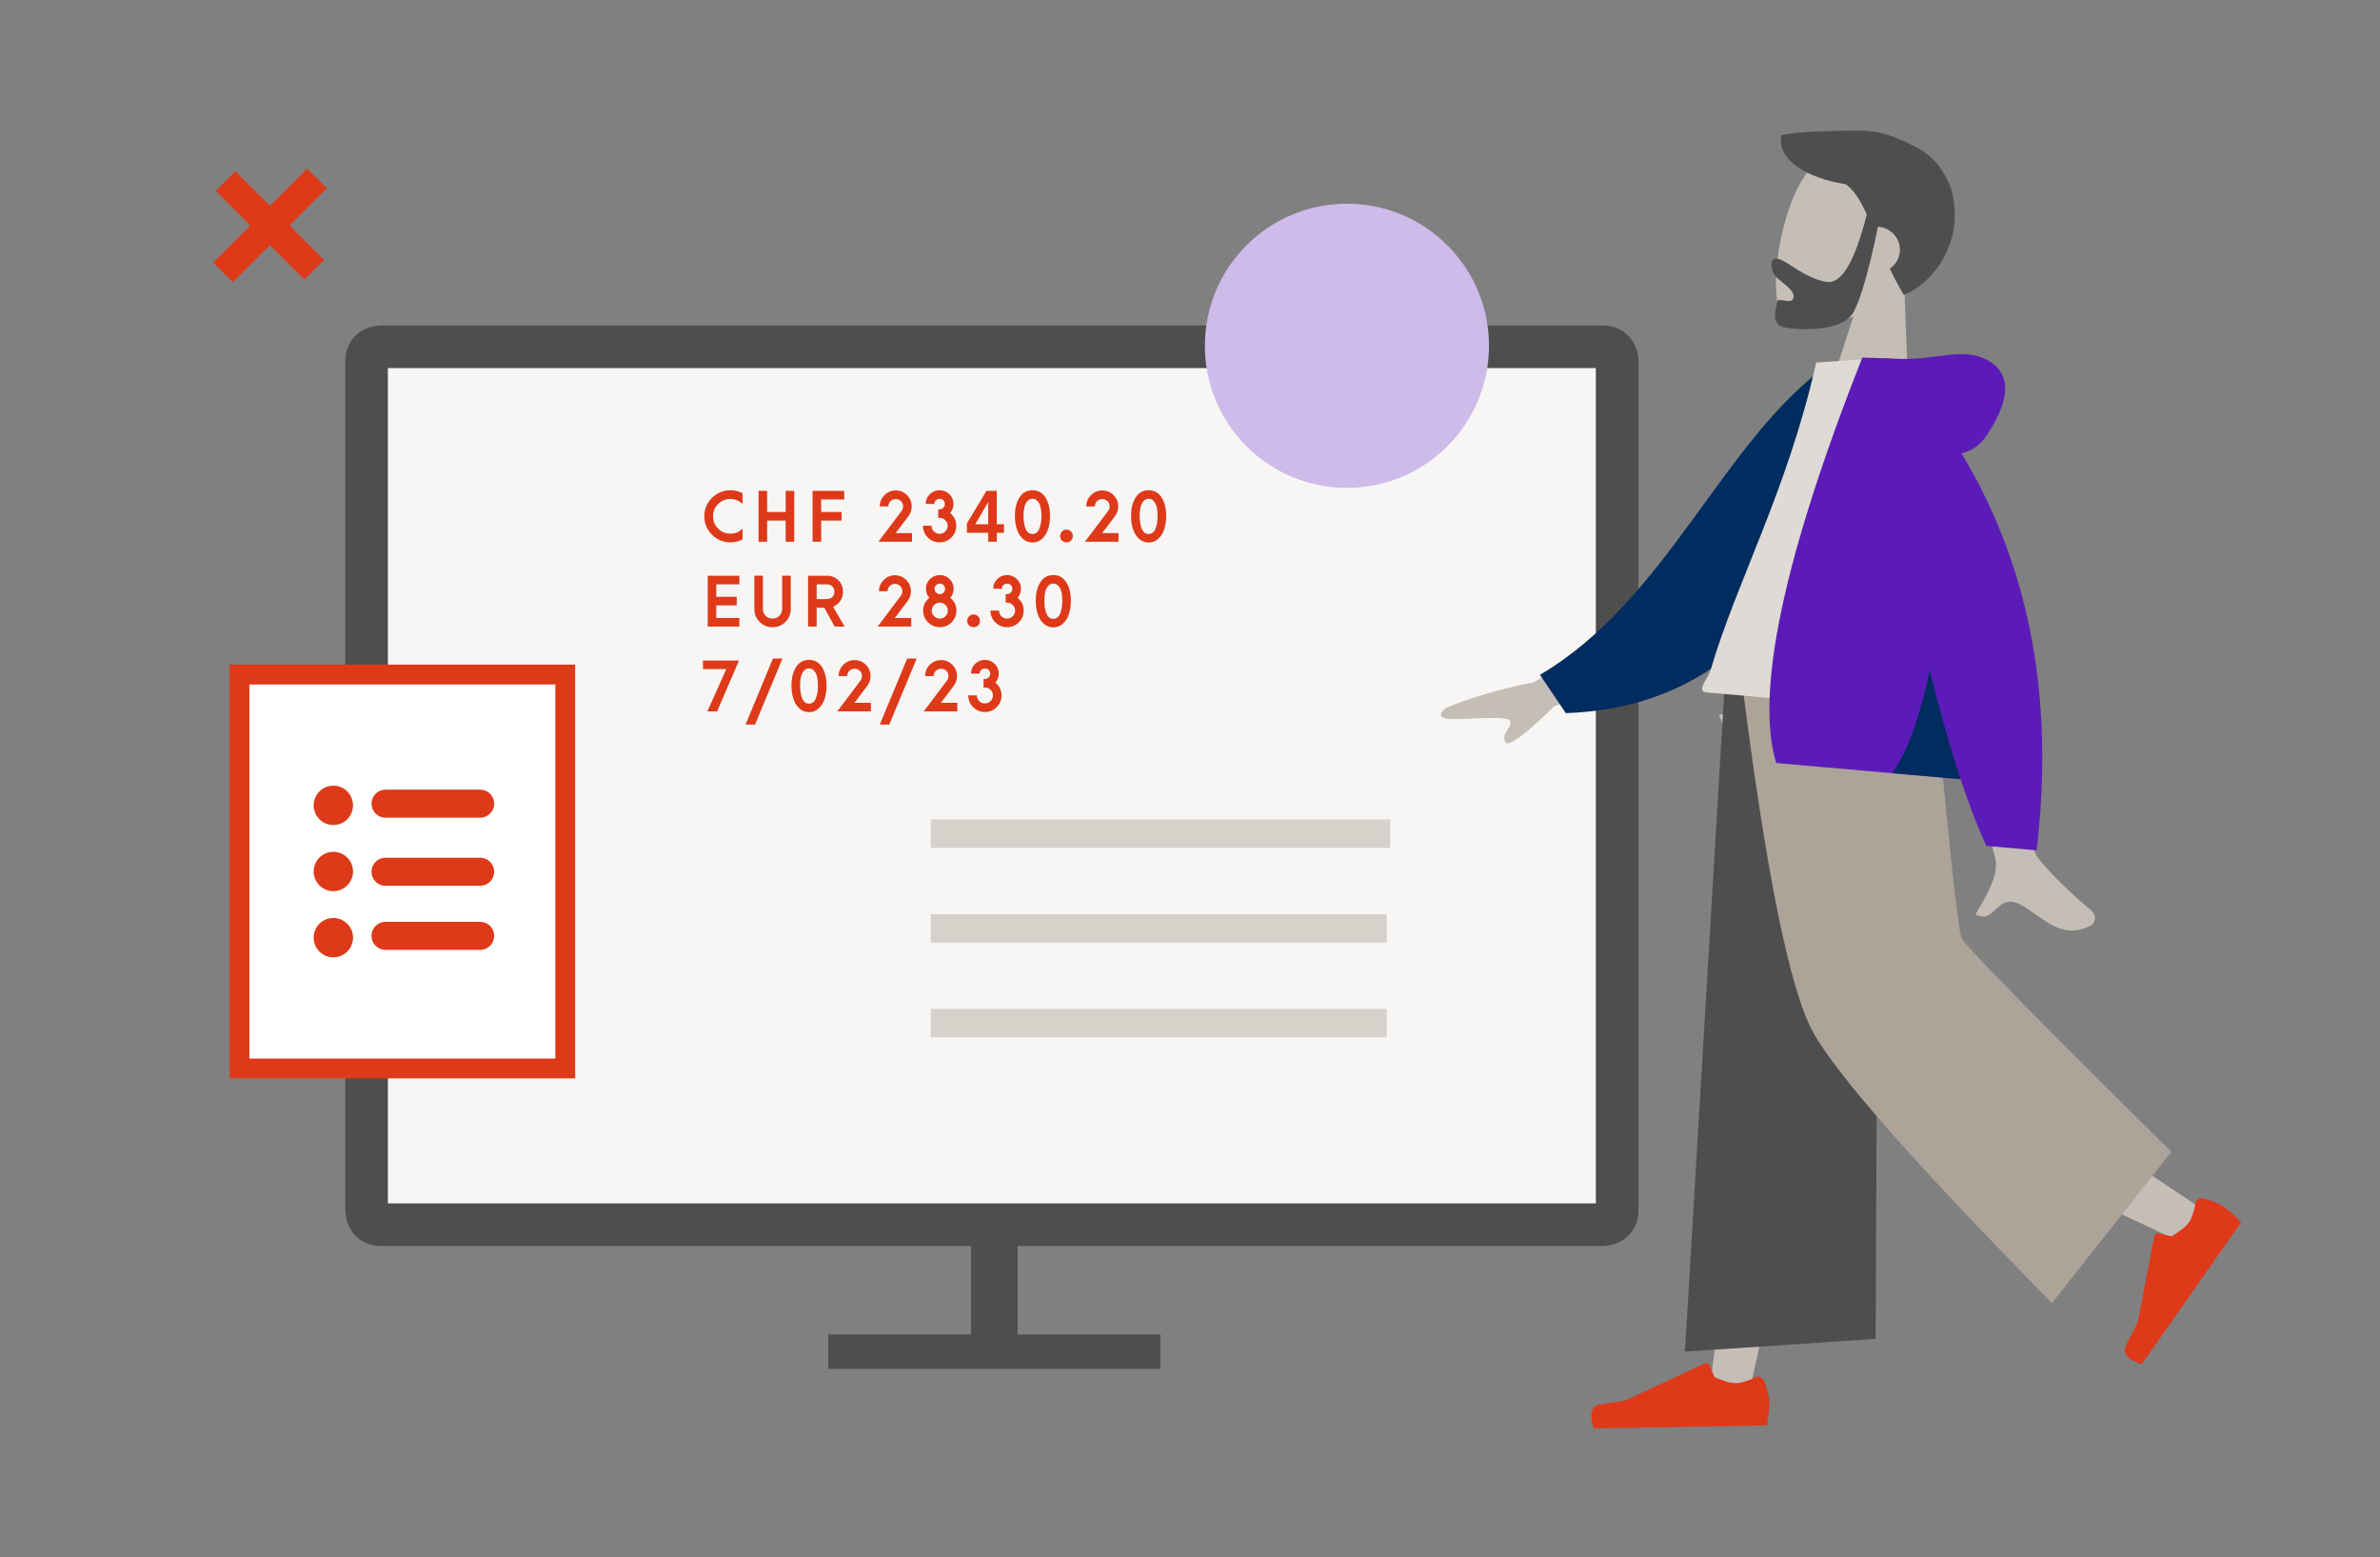 <?xml version="1.0" encoding="utf-8"?>
<!DOCTYPE svg PUBLIC "-//W3C//DTD SVG 1.1//EN" "http://www.w3.org/Graphics/SVG/1.1/DTD/svg11.dtd">
<svg version="1.1" id="Layer_1" xmlns="http://www.w3.org/2000/svg" xmlns:xlink="http://www.w3.org/1999/xlink" x="0px" y="0px" width="480px" height="314px" viewBox="0 0 480 314" enable-background="new 0 0 480 314" xml:space="preserve">
	<rect x="0" y="0" width="480" height="314" fill="#808080" stroke="none"/>
	<g>
		<rect x="195.843" y="248.985" fill="#4E4E4E" width="9.403" height="21.487" />
		<g>
			<defs>
				<rect id="SVGID_1_" x="43.001" y="26.339" width="409" height="261.66" />
			</defs>
			<clipPath id="SVGID_2_">
				<use xlink:href="#SVGID_1_" overflow="visible" />
			</clipPath>
			<path clip-path="url(#SVGID_2_)" fill="#F7F6F4" d="M326.626,81.857c0,0,0-12.415-12.414-12.415H85.528
			c0,0-12.415,0-12.415,12.415v153.125c0,0,0,12.415,12.415,12.415h228.684c0,0,12.414,0,12.414-12.415V81.857z" />
			<path clip-path="url(#SVGID_2_)" fill="none" stroke="#4E4E4E" stroke-width="8.595" d="M326.148,72.788c0,0,0-2.865-2.864-2.865
			H76.799c0,0-2.865,0-2.865,2.865v171.264c0,0,0,2.864,2.865,2.864h246.485c0,0,2.864,0,2.864-2.864V72.788z" />
		</g>
		<rect x="167.046" y="269.04" fill="#4E4E4E" width="66.997" height="6.959" />
		<g>
			<defs>
				<rect id="SVGID_3_" x="43.001" y="26.339" width="409" height="261.66" />
			</defs>
			<clipPath id="SVGID_4_">
				<use xlink:href="#SVGID_3_" overflow="visible" />
			</clipPath>
			<path clip-path="url(#SVGID_4_)" fill="#CEBBEA" d="M271.651,98.369c15.822,0,28.649-12.827,28.649-28.65
			c0-15.823-12.827-28.65-28.649-28.65c-15.823,0-28.65,12.827-28.65,28.65C243.001,85.542,255.828,98.369,271.651,98.369" />
		</g>
		<line fill="none" stroke="#D6D1CB" stroke-width="5.73" x1="187.726" y1="168.085" x2="280.36" y2="168.085" />
		<line fill="none" stroke="#D6D1CB" stroke-width="5.73" x1="187.726" y1="187.185" x2="279.695" y2="187.185" />
		<line fill="none" stroke="#D6D1CB" stroke-width="5.73" x1="187.726" y1="206.284" x2="279.695" y2="206.284" />
		<polygon fill="#DE3919" points="54.434,41.494 47.463,34.522 43.489,38.496 50.46,45.466 43,52.927 46.975,56.899 54.434,49.44 
		61.371,56.377 65.345,52.403 58.408,45.466 65.903,37.973 61.928,34 	" />
		<g>
			<defs>
				<rect id="SVGID_5_" x="43.001" y="26.339" width="409" height="261.66" />
			</defs>
			<clipPath id="SVGID_6_">
				<use xlink:href="#SVGID_5_" overflow="visible" />
			</clipPath>
			<path clip-path="url(#SVGID_6_)" fill="#C5BEB7" d="M384.065,57.967c4.255-3.485,7.532-8.098,8.128-13.809
			c1.715-16.455-21.741-16.904-27.628-9.485c-5.887,7.42-9.028,28.32-3.548,30.798c2.186,0.988,7.313,0.416,12.798-1.674
			l-6.966,21.289l18.39,3.243L384.065,57.967z" />
			<path clip-path="url(#SVGID_6_)" fill="#4E4E4E" d="M376.492,43.241c-2.418,9.594-5.137,14.125-8.156,13.592
			c-4.531-0.798-7.872-4.327-9.86-4.677c-1.449-0.255-1.441,1.599-0.718,3.101c0.6,1.239,4.272,2.979,3.972,4.684
			c-0.301,1.704-3.118-0.152-3.296,0.859c-0.295,1.672-1.386,4.722,1.543,5.238c2.963,0.522,11.649,0.95,13.873-3.152
			c1.437-2.648,3.071-8.37,4.907-17.168c0.183,0.01,0.368,0.032,0.554,0.065c2.539,0.447,4.238,2.85,3.794,5.367
			c-0.226,1.277-0.96,2.338-1.96,3.015c0.801,1.675,1.72,3.441,2.804,5.286c5.67-2.148,12.531-10.571,9.592-21.351
			c-1.96-4.9-4.316-7.124-7.84-8.82c-3.92-1.96-6.86-2.94-10.78-2.94c-5.88,0-14.211,0.284-15.68,0.98
			c-0.854,4.841,4.953,8.544,13.061,9.843C374.104,38.553,375.314,40.612,376.492,43.241" />
		</g>
		<polygon fill="#C5BEB7" points="390.737,136.858 367.111,215.936 352.433,282.325 344.405,283.028 363.146,139.272 	" />
		<g>
			<defs>
				<rect id="SVGID_7_" x="43.001" y="26.339" width="409" height="261.66" />
			</defs>
			<clipPath id="SVGID_8_">
				<use xlink:href="#SVGID_7_" overflow="visible" />
			</clipPath>
			<path clip-path="url(#SVGID_8_)" fill="#C5BEB7" d="M376.884,141.437c2.673,26.828,10.543,62.574,11.442,64.182
			c0.599,1.073,19.148,13.752,55.65,38.036l-5.014,6.377c-42.299-19.857-64.517-31.264-66.652-34.22
			c-3.203-4.433-16.065-46.68-25.617-71.734L376.884,141.437z" />
			<path clip-path="url(#SVGID_8_)" fill="#DE3919" d="M444.312,241.632c1.914,0.493,3.248,1.005,4.001,1.532
			c0.916,0.642,2.145,1.729,3.688,3.265c-0.744,1.062-7.429,10.609-20.056,28.643c-2.982-0.979-4.01-2.338-3.083-4.08
			c0.926-1.741,1.682-3.197,2.267-4.368l3.388-17.469c0.064-0.336,0.39-0.556,0.726-0.49l0.018,0.003l2.675,0.599
			c1.731-1,2.923-1.963,3.574-2.893c0.526-0.754,0.951-2.008,1.272-3.764c0.124-0.673,0.771-1.119,1.443-0.996L444.312,241.632z" />
		</g>
		<polygon fill="#4E4E4E" points="378.279,269.934 339.826,272.508 347.838,138.003 378.883,132.852 	" />
		<g>
			<defs>
				<rect id="SVGID_9_" x="43.001" y="26.339" width="409" height="261.66" />
			</defs>
			<clipPath id="SVGID_10_">
				<use xlink:href="#SVGID_9_" overflow="visible" />
			</clipPath>
			<path clip-path="url(#SVGID_10_)" fill="#ADA398" d="M437.93,232.226l-24.083,30.493c-27.461-27.858-43.541-46.102-48.239-54.727
			c-4.697-8.625-9.477-32.27-14.335-70.93l38.612-1.35c3.106,34.054,5.019,51.863,5.741,53.427
			C396.348,190.705,410.449,205.067,437.93,232.226" />
			<path clip-path="url(#SVGID_10_)" fill="#C5BEB7" d="M405.914,132.016l-12.91-1.078c5.729,26.295,8.842,40.254,9.341,41.876
			c1.121,3.649-2.373,8.752-3.919,11.523c4.048,2.244,4.207-4.741,9.306-1.816c4.652,2.669,7.986,7.061,13.891,4.11
			c0.726-0.363,1.62-1.891-0.095-3.294c-4.273-3.498-10.348-9.497-11.075-11.36C409.459,169.435,407.946,156.114,405.914,132.016
			 M330.319,124.902l-20.959,12.67c-5.47,0.969-14.051,3.407-17.821,5.229c-0.914,0.694-2.074,2.159,1.462,2.197
			c3.535,0.039,11.213-0.808,11.593,0.427c0.38,1.233-1.87,2.474-1.031,4.168c0.56,1.129,3.881-1.289,9.962-7.255l20.213-6.344
			L330.319,124.902z" />
			<path clip-path="url(#SVGID_10_)" fill="#002C5F" d="M373.951,74.919l-5.26-1.379c-21.305,15.299-32.307,47.309-58.11,62.517
			l5.215,7.723C358.385,142.275,372.319,103.276,373.951,74.919" />
			<path clip-path="url(#SVGID_10_)" fill="#DEDAD5" d="M391.389,143.737c-21.413-1.873-37.164-3.252-47.253-4.134
			c-2.159-0.189,0.393-2.924,0.841-4.462c5.184-17.753,15.453-36.056,21.326-62.05l13.817-0.935
			C389.815,91.185,391.77,113.74,391.389,143.737" />
			<path clip-path="url(#SVGID_10_)" fill="#5C1BB8" d="M395.587,91.38c2.029-0.393,3.713-1.576,5.05-3.55
			c5.765-8.509,4.396-13.591-0.787-15.676c-2.894-1.164-5.745-0.767-9.176-0.319c-2.711,0.354-5.784,0.739-9.528,0.411
			c-0.461-0.04-0.886-0.048-1.274-0.025l-4.288-0.13c-15.854,40.215-21.642,67.464-17.359,81.749l37.192,3.254
			c1.756,5.307,3.489,9.792,5.196,13.459l10.135,0.887C414.385,140.837,409.332,114.15,395.587,91.38" />
			<path clip-path="url(#SVGID_10_)" fill="#002C5F" d="M389.172,135.182c2.114,8.419,4.195,15.724,6.243,21.912l-13.802-1.208
			C384.631,151.72,387.15,144.817,389.172,135.182" />
			<path clip-path="url(#SVGID_10_)" fill="#DE3919" d="M355.736,278.349c0.726,1.839,1.097,3.219,1.113,4.137
			c0.02,1.118-0.139,2.753-0.474,4.904c-1.297,0.021-12.949,0.226-34.961,0.609c-0.961-2.988-0.465-4.618,1.488-4.892
			c1.953-0.274,3.576-0.519,4.867-0.734l16.123-7.527c0.31-0.145,0.68-0.012,0.824,0.299l0.007,0.017l1.089,2.515
			c1.827,0.814,3.307,1.212,4.438,1.191c0.922-0.016,2.187-0.409,3.796-1.182c0.616-0.295,1.357-0.036,1.653,0.582L355.736,278.349z
			" />
			<path clip-path="url(#SVGID_10_)" fill="#DE3919" d="M201.432,135.8c0-0.763-0.273-1.413-0.818-1.949
			c-0.546-0.537-1.204-0.805-1.976-0.805c-0.771,0-1.43,0.268-1.975,0.805c-0.545,0.536-0.818,1.187-0.818,1.949l1.729,0.026
			c0-0.293,0.104-0.541,0.313-0.745c0.208-0.204,0.459-0.307,0.751-0.307c0.302,0,0.554,0.103,0.759,0.307
			c0.203,0.204,0.306,0.452,0.306,0.745s-0.105,0.543-0.313,0.752c-0.209,0.208-0.459,0.316-0.752,0.326h-0.279v1.701h0.279
			c0.444,0,0.825,0.158,1.144,0.473c0.32,0.314,0.479,0.689,0.479,1.124c0,0.453-0.159,0.836-0.479,1.15
			c-0.319,0.315-0.7,0.473-1.144,0.473c-0.443,0-0.824-0.157-1.144-0.473c-0.319-0.314-0.478-0.697-0.478-1.15h-1.73
			c0,0.932,0.328,1.723,0.985,2.375c0.656,0.651,1.445,0.977,2.367,0.977c0.923,0,1.712-0.325,2.368-0.977
			c0.656-0.652,0.984-1.443,0.984-2.375c0-1.046-0.412-1.902-1.237-2.567C201.206,137.112,201.432,136.5,201.432,135.8
			 M193.078,143.421v-1.729h-3.312l2.594-3.432c0.434-0.576,0.652-1.228,0.652-1.955c0-0.887-0.317-1.645-0.951-2.274
			c-0.634-0.63-1.39-0.944-2.268-0.944s-1.634,0.314-2.268,0.944c-0.634,0.63-0.951,1.388-0.951,2.274h1.729
			c0-0.417,0.144-0.767,0.432-1.051c0.288-0.284,0.641-0.426,1.058-0.426s0.769,0.142,1.057,0.426s0.433,0.634,0.433,1.051
			c0,0.346-0.098,0.647-0.293,0.905l-4.682,6.211H193.078z M179.351,146.082l5.52-13.302h-1.915l-5.52,13.302H179.351z
			 M175.64,143.421v-1.729h-3.312l2.594-3.432c0.434-0.576,0.651-1.228,0.651-1.955c0-0.887-0.317-1.645-0.951-2.274
			s-1.39-0.944-2.268-0.944s-1.634,0.314-2.268,0.944c-0.634,0.63-0.951,1.388-0.951,2.274h1.73c0-0.417,0.144-0.767,0.432-1.051
			c0.288-0.284,0.64-0.426,1.057-0.426s0.77,0.142,1.058,0.426s0.432,0.634,0.432,1.051c0,0.346-0.097,0.647-0.292,0.905
			l-4.683,6.211H175.64z M161.354,138.233c0-0.639,0.053-1.205,0.16-1.702c0.106-0.496,0.301-0.915,0.585-1.258
			c0.284-0.341,0.638-0.512,1.064-0.512s0.78,0.171,1.064,0.512c0.284,0.343,0.479,0.762,0.585,1.258
			c0.107,0.497,0.16,1.063,0.16,1.702c0,1.029-0.144,1.892-0.432,2.588c-0.289,0.695-0.747,1.044-1.377,1.044
			s-1.089-0.349-1.377-1.044C161.498,140.125,161.354,139.263,161.354,138.233 M166.316,140.887
			c0.257-0.793,0.385-1.678,0.385-2.653c0-1.524-0.308-2.771-0.924-3.737c-0.617-0.967-1.488-1.45-2.614-1.45
			s-1.998,0.483-2.614,1.45c-0.616,0.967-0.924,2.213-0.924,3.737c0,0.976,0.128,1.86,0.386,2.653
			c0.257,0.794,0.658,1.442,1.203,1.943c0.546,0.501,1.195,0.751,1.949,0.751s1.403-0.25,1.949-0.751
			C165.657,142.329,166.058,141.681,166.316,140.887 M152.282,146.082l5.52-13.302h-1.915l-5.52,13.302H152.282z M141.774,134.895
			h4.709l-3.818,8.526h1.969l4.403-10.242h-7.263V134.895z" />
			<path clip-path="url(#SVGID_10_)" fill="#DE3919" d="M210.624,121.131c0-0.638,0.053-1.206,0.16-1.702
			c0.106-0.497,0.301-0.916,0.585-1.257c0.284-0.342,0.638-0.512,1.064-0.512c0.426,0,0.78,0.17,1.064,0.512
			c0.284,0.341,0.479,0.76,0.586,1.257c0.106,0.496,0.159,1.064,0.159,1.702c0,1.029-0.144,1.891-0.432,2.588
			c-0.288,0.696-0.747,1.044-1.377,1.044c-0.63,0-1.089-0.348-1.377-1.044C210.768,123.022,210.624,122.16,210.624,121.131
			 M215.586,123.785c0.257-0.794,0.385-1.678,0.385-2.654c0-1.525-0.308-2.771-0.924-3.738c-0.617-0.966-1.488-1.449-2.614-1.449
			s-1.997,0.483-2.614,1.449c-0.616,0.967-0.924,2.213-0.924,3.738c0,0.976,0.128,1.86,0.386,2.654
			c0.257,0.794,0.658,1.441,1.203,1.942c0.546,0.501,1.195,0.752,1.949,0.752s1.403-0.251,1.949-0.752
			C214.927,125.226,215.328,124.579,215.586,123.785 M205.902,118.697c0-0.763-0.273-1.412-0.818-1.949
			c-0.545-0.536-1.204-0.804-1.975-0.804c-0.772,0-1.43,0.268-1.976,0.804c-0.545,0.537-0.818,1.186-0.818,1.949l1.729,0.027
			c0-0.293,0.105-0.541,0.313-0.745s0.459-0.306,0.752-0.306c0.301,0,0.554,0.102,0.758,0.306s0.306,0.452,0.306,0.745
			c0,0.292-0.105,0.543-0.313,0.751c-0.208,0.209-0.459,0.317-0.751,0.326h-0.28v1.703h0.28c0.443,0,0.824,0.157,1.144,0.472
			c0.319,0.315,0.478,0.69,0.478,1.124c0,0.452-0.159,0.836-0.478,1.151c-0.32,0.314-0.701,0.472-1.144,0.472
			c-0.444,0-0.825-0.158-1.144-0.472c-0.32-0.315-0.479-0.699-0.479-1.151h-1.729c0,0.931,0.327,1.723,0.984,2.374
			c0.656,0.652,1.445,0.978,2.368,0.978c0.922,0,1.711-0.326,2.367-0.978c0.656-0.651,0.985-1.443,0.985-2.374
			c0-1.046-0.413-1.902-1.237-2.567C205.676,120.01,205.902,119.398,205.902,118.697 M197.276,126.086
			c0.244-0.244,0.366-0.547,0.366-0.911c0-0.346-0.122-0.647-0.366-0.904c-0.244-0.258-0.552-0.386-0.925-0.386
			c-0.355,0-0.656,0.128-0.904,0.386c-0.249,0.257-0.373,0.558-0.373,0.904c0,0.364,0.124,0.667,0.373,0.911
			c0.248,0.244,0.549,0.366,0.904,0.366C196.724,126.452,197.032,126.33,197.276,126.086 M187.918,123.1
			c0-0.434,0.159-0.809,0.479-1.124c0.319-0.315,0.7-0.472,1.144-0.472c0.443,0,0.824,0.157,1.144,0.472
			c0.319,0.315,0.478,0.69,0.478,1.124c0,0.452-0.159,0.836-0.478,1.151c-0.32,0.314-0.701,0.472-1.144,0.472
			c-0.444,0-0.825-0.158-1.144-0.472C188.077,123.936,187.918,123.552,187.918,123.1 M190.299,117.979
			c0.204,0.204,0.306,0.452,0.306,0.745c0,0.301-0.105,0.554-0.313,0.758s-0.459,0.306-0.751,0.306
			c-0.293,0-0.544-0.102-0.752-0.306s-0.313-0.457-0.313-0.758c0-0.293,0.105-0.541,0.313-0.745s0.459-0.306,0.752-0.306
			C189.842,117.673,190.095,117.775,190.299,117.979 M192.334,118.697c0-0.763-0.273-1.412-0.818-1.949
			c-0.545-0.536-1.204-0.804-1.975-0.804c-0.772,0-1.43,0.268-1.976,0.804c-0.545,0.537-0.818,1.186-0.818,1.949
			c0,0.71,0.231,1.322,0.692,1.836c-0.834,0.665-1.25,1.521-1.25,2.567c0,0.931,0.328,1.723,0.984,2.374
			c0.656,0.652,1.445,0.978,2.368,0.978c0.922,0,1.711-0.326,2.367-0.978c0.657-0.651,0.985-1.443,0.985-2.374
			c0-1.046-0.417-1.902-1.251-2.567C192.103,120.019,192.334,119.407,192.334,118.697 M183.781,126.319v-1.729h-3.312l2.594-3.432
			c0.434-0.576,0.652-1.228,0.652-1.955c0-0.887-0.318-1.645-0.951-2.275c-0.635-0.63-1.391-0.945-2.268-0.945
			c-0.878,0-1.634,0.315-2.268,0.945c-0.635,0.63-0.951,1.388-0.951,2.275h1.729c0-0.417,0.144-0.767,0.432-1.051
			c0.288-0.284,0.641-0.426,1.058-0.426c0.416,0,0.769,0.142,1.057,0.426c0.288,0.284,0.432,0.634,0.432,1.051
			c0,0.345-0.097,0.647-0.292,0.904l-4.683,6.212H183.781z M166.662,117.806c0.487,0,0.88,0.131,1.177,0.392
			c0.297,0.262,0.446,0.628,0.446,1.098c0,0.479-0.149,0.849-0.446,1.11c-0.297,0.262-0.69,0.393-1.177,0.393h-1.956v-2.993H166.662
			z M168.005,122.315c0.603-0.23,1.089-0.612,1.457-1.144c0.368-0.532,0.552-1.157,0.552-1.875c0-0.94-0.311-1.712-0.931-2.315
			c-0.621-0.603-1.384-0.904-2.288-0.904h-3.818v10.242h1.729v-3.791h1.53l2.102,3.791h1.995L168.005,122.315z M152.136,122.781
			c0,1.02,0.357,1.886,1.071,2.6c0.714,0.714,1.581,1.071,2.601,1.071c1.019,0,1.886-0.357,2.6-1.071s1.071-1.58,1.071-2.6v-6.704
			h-1.729v6.704c0,0.55-0.189,1.011-0.566,1.383c-0.377,0.373-0.836,0.559-1.376,0.559c-0.541,0-1-0.186-1.377-0.559
			c-0.377-0.372-0.565-0.833-0.565-1.383v-6.704h-1.73V122.781z M149.117,126.319v-1.729h-4.656v-2.528h4.124v-1.729h-4.124v-2.527
			h4.656v-1.729h-6.385v10.242H149.117z" />
			<path clip-path="url(#SVGID_10_)" fill="#DE3919" d="M229.844,104.029c0-0.639,0.054-1.206,0.16-1.703
			c0.106-0.496,0.301-0.915,0.585-1.257c0.284-0.341,0.639-0.512,1.064-0.512c0.426,0,0.781,0.171,1.065,0.512
			c0.283,0.342,0.478,0.761,0.585,1.257c0.106,0.497,0.159,1.064,0.159,1.703c0,1.029-0.144,1.891-0.432,2.587
			c-0.288,0.696-0.747,1.044-1.377,1.044c-0.629,0-1.088-0.348-1.376-1.044C229.988,105.92,229.844,105.058,229.844,104.029
			 M234.806,106.683c0.257-0.794,0.386-1.679,0.386-2.654c0-1.525-0.309-2.771-0.925-3.738c-0.616-0.966-1.488-1.45-2.614-1.45
			s-1.997,0.484-2.613,1.45c-0.617,0.967-0.925,2.213-0.925,3.738c0,0.975,0.129,1.86,0.386,2.654
			c0.257,0.793,0.658,1.441,1.204,1.942c0.545,0.501,1.195,0.751,1.948,0.751c0.754,0,1.404-0.25,1.949-0.751
			S234.549,107.476,234.806,106.683 M225.588,109.217v-1.73h-3.312l2.594-3.432c0.434-0.576,0.651-1.228,0.651-1.955
			c0-0.887-0.317-1.645-0.951-2.275c-0.634-0.629-1.39-0.944-2.268-0.944s-1.634,0.315-2.268,0.944
			c-0.634,0.63-0.951,1.388-0.951,2.275h1.73c0-0.417,0.144-0.767,0.432-1.051c0.288-0.283,0.64-0.425,1.057-0.425
			s0.77,0.142,1.058,0.425c0.288,0.284,0.432,0.634,0.432,1.051c0,0.346-0.098,0.648-0.292,0.905l-4.683,6.212H225.588z
			 M216.004,108.984c0.244-0.244,0.366-0.548,0.366-0.911c0-0.346-0.122-0.648-0.366-0.905c-0.244-0.257-0.552-0.386-0.925-0.386
			c-0.354,0-0.656,0.129-0.904,0.386s-0.372,0.559-0.372,0.905c0,0.363,0.124,0.667,0.372,0.911c0.248,0.244,0.55,0.366,0.904,0.366
			C215.452,109.35,215.76,109.228,216.004,108.984 M206.42,104.029c0-0.639,0.053-1.206,0.16-1.703
			c0.106-0.496,0.301-0.915,0.585-1.257c0.284-0.341,0.638-0.512,1.064-0.512c0.426,0,0.78,0.171,1.064,0.512
			c0.284,0.342,0.479,0.761,0.586,1.257c0.106,0.497,0.159,1.064,0.159,1.703c0,1.029-0.144,1.891-0.432,2.587
			c-0.288,0.696-0.747,1.044-1.377,1.044c-0.63,0-1.089-0.348-1.377-1.044C206.564,105.92,206.42,105.058,206.42,104.029
			 M211.382,106.683c0.257-0.794,0.385-1.679,0.385-2.654c0-1.525-0.308-2.771-0.924-3.738c-0.617-0.966-1.488-1.45-2.614-1.45
			s-1.997,0.484-2.614,1.45c-0.616,0.967-0.924,2.213-0.924,3.738c0,0.975,0.128,1.86,0.386,2.654
			c0.257,0.793,0.658,1.441,1.203,1.942c0.546,0.501,1.195,0.751,1.949,0.751c0.754,0,1.403-0.25,1.949-0.751
			C210.723,108.124,211.124,107.476,211.382,106.683 M199.304,101.222v4.483h-2.607L199.304,101.222z M201.033,98.974h-2.088
			l-3.938,6.558v1.889h4.297v1.796h1.729v-1.796h1.45v-1.716h-1.45V98.974z M192.294,101.595c0-0.763-0.273-1.412-0.818-1.949
			c-0.546-0.537-1.204-0.805-1.976-0.805c-0.771,0-1.43,0.268-1.975,0.805c-0.545,0.537-0.818,1.186-0.818,1.949l1.729,0.026
			c0-0.292,0.104-0.541,0.313-0.745c0.208-0.204,0.459-0.306,0.751-0.306c0.302,0,0.554,0.102,0.759,0.306
			c0.203,0.204,0.305,0.453,0.305,0.745c0,0.293-0.104,0.544-0.312,0.752c-0.209,0.208-0.459,0.317-0.752,0.326h-0.279v1.702h0.279
			c0.444,0,0.825,0.158,1.144,0.473c0.32,0.314,0.479,0.689,0.479,1.124c0,0.452-0.159,0.835-0.479,1.15
			c-0.319,0.315-0.7,0.472-1.144,0.472c-0.443,0-0.824-0.157-1.144-0.472c-0.319-0.315-0.478-0.698-0.478-1.15h-1.73
			c0,0.931,0.328,1.722,0.985,2.374c0.656,0.652,1.445,0.978,2.367,0.978c0.923,0,1.712-0.326,2.368-0.978
			c0.656-0.652,0.984-1.443,0.984-2.374c0-1.047-0.412-1.903-1.237-2.568C192.068,102.907,192.294,102.295,192.294,101.595
			 M183.94,109.217v-1.73h-3.312l2.594-3.432c0.434-0.576,0.652-1.228,0.652-1.955c0-0.887-0.317-1.645-0.951-2.275
			c-0.634-0.629-1.39-0.944-2.268-0.944s-1.634,0.315-2.268,0.944c-0.634,0.63-0.951,1.388-0.951,2.275h1.729
			c0-0.417,0.144-0.767,0.432-1.051c0.288-0.283,0.641-0.425,1.058-0.425s0.769,0.142,1.057,0.425
			c0.288,0.284,0.433,0.634,0.433,1.051c0,0.346-0.098,0.648-0.293,0.905l-4.682,6.212H183.94z M165.611,109.217v-4.257h4.123
			v-1.729h-4.123v-2.528h4.655v-1.729h-6.385v10.243H165.611z M154.717,109.217v-4.257h3.737v4.257h1.73V98.974h-1.73v4.257h-3.737
			v-4.257h-1.73v10.243H154.717z M149.755,108.751v-2.155c-0.381,0.346-0.756,0.599-1.124,0.758c-0.368,0.16-0.8,0.24-1.297,0.24
			c-0.993,0-1.829-0.339-2.507-1.018c-0.679-0.678-1.018-1.505-1.018-2.481c0-0.984,0.344-1.813,1.031-2.487
			c0.687-0.674,1.523-1.011,2.507-1.011c0.869,0,1.672,0.328,2.408,0.984V99.44c-0.763-0.399-1.556-0.599-2.381-0.599
			c-1.472,0-2.727,0.508-3.764,1.523c-1.038,1.016-1.557,2.255-1.557,3.718s0.517,2.707,1.55,3.731
			c1.033,1.024,2.29,1.537,3.771,1.537C148.199,109.35,148.992,109.15,149.755,108.751" />
		</g>
		<rect x="48.296" y="135.999" fill="#FFFFFF" width="65.705" height="79.421" />
		<g>
			<defs>
				<rect id="SVGID_11_" x="43.001" y="26.339" width="409" height="261.66" />
			</defs>
			<clipPath id="SVGID_12_">
				<use xlink:href="#SVGID_11_" overflow="visible" />
			</clipPath>

			<rect x="48.296" y="135.999" clip-path="url(#SVGID_12_)" fill="none" stroke="#DE3919" stroke-width="4" width="65.705" height="79.421" />
			<path clip-path="url(#SVGID_12_)" fill="#DE3919" d="M71.196,189.05c0-2.19-1.776-3.968-3.968-3.968
			c-2.191,0-3.968,1.777-3.968,3.968c0,2.191,1.777,3.968,3.968,3.968C69.42,193.018,71.196,191.241,71.196,189.05" />
			<path clip-path="url(#SVGID_12_)" fill="#DE3919" d="M71.196,175.71c0-2.191-1.776-3.969-3.968-3.969
			c-2.191,0-3.968,1.777-3.968,3.969c0,2.19,1.777,3.968,3.968,3.968C69.42,179.678,71.196,177.9,71.196,175.71" />
			<path clip-path="url(#SVGID_12_)" fill="#DE3919" d="M71.196,162.369c0-2.191-1.776-3.968-3.968-3.968
			c-2.191,0-3.968,1.776-3.968,3.968s1.777,3.968,3.968,3.968C69.42,166.337,71.196,164.561,71.196,162.369" />
		</g>

		<line fill="none" stroke="#DE3919" stroke-width="5.652" stroke-linecap="round" x1="77.758" y1="162.035" x2="96.836" y2="162.035" />

		<line fill="none" stroke="#DE3919" stroke-width="5.652" stroke-linecap="round" x1="77.758" y1="175.763" x2="96.836" y2="175.763" />

		<line fill="none" stroke="#DE3919" stroke-width="5.652" stroke-linecap="round" x1="77.758" y1="188.683" x2="96.836" y2="188.683" />
	</g>
</svg>
